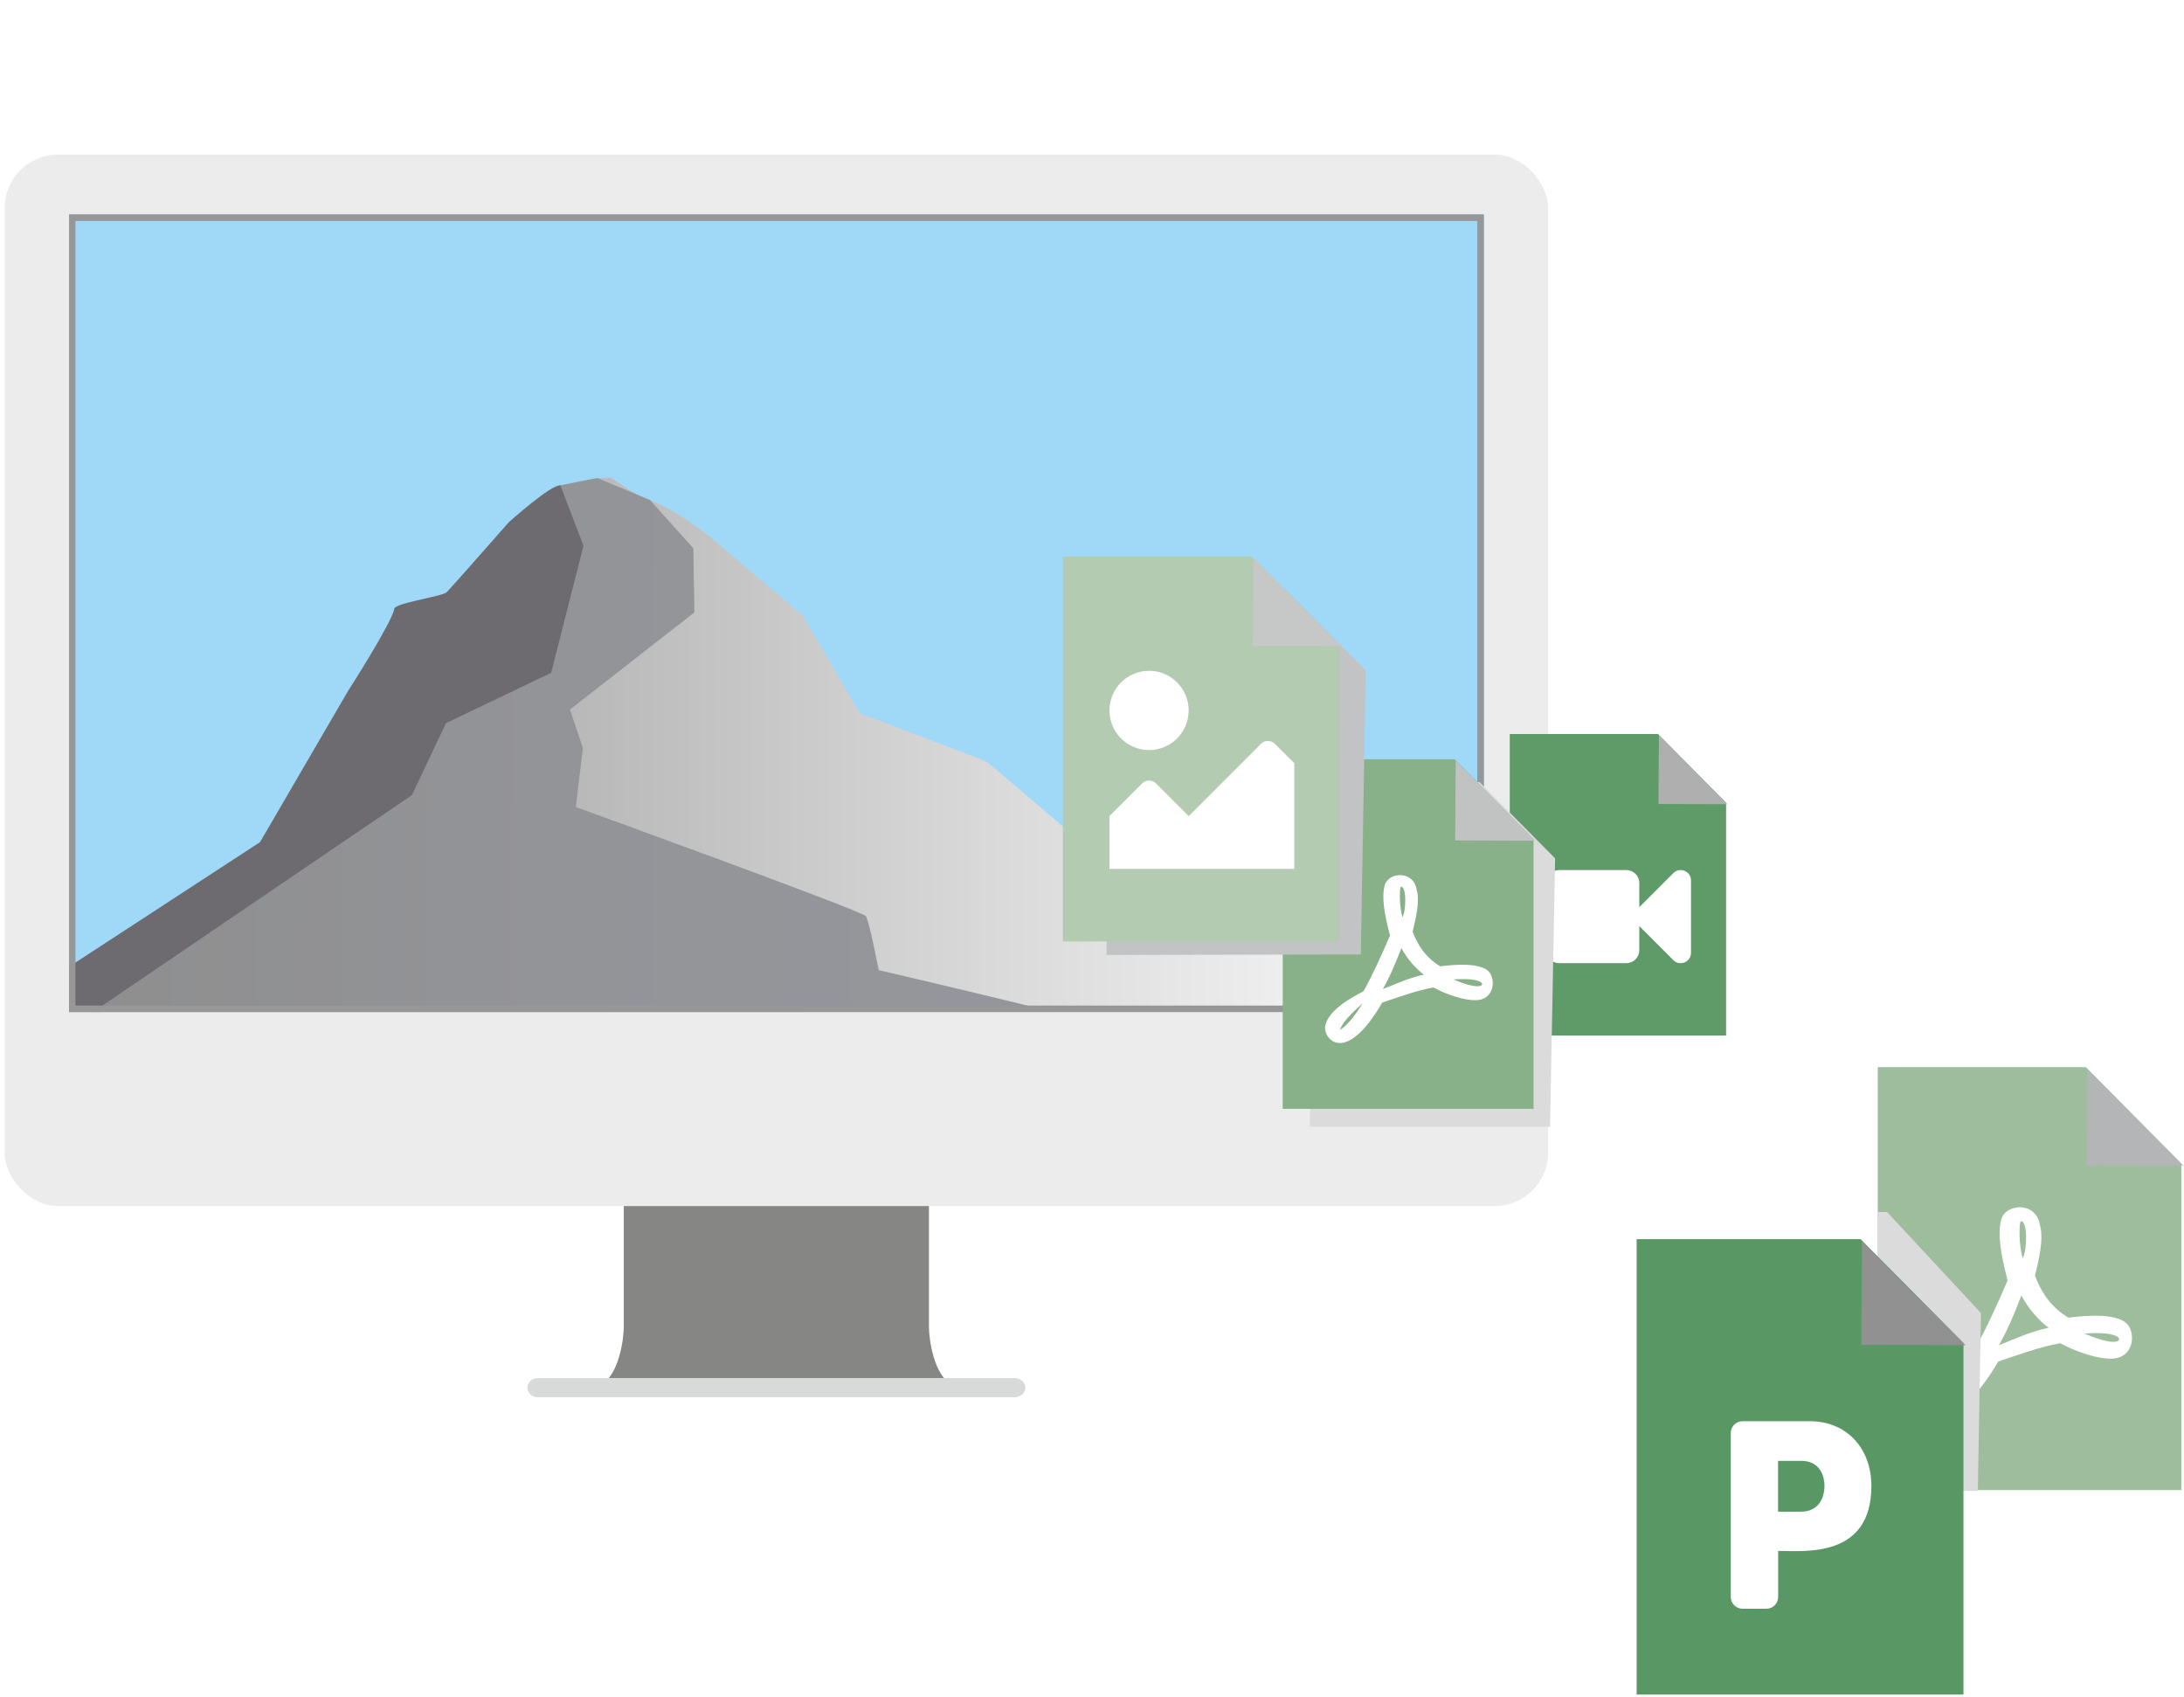 <?xml version="1.0" encoding="UTF-8"?>
<svg xmlns="http://www.w3.org/2000/svg" xmlns:xlink="http://www.w3.org/1999/xlink" width="900px" height="699px" viewBox="0 0 579 450">
  <defs>
    <clipPath id="uuid-642c25f2-f716-4223-8453-d3d3a74f145e">
      <rect id="uuid-79183246-f5e1-451e-9d9f-6cf8e78de44c" data-name="SVGID" x="18.112" y="56.904" width="375.303" height="211.489" style="fill: none;"></rect>
    </clipPath>
    <clipPath id="uuid-f13f578d-5003-408d-a958-4dcc7ed40336">
      <rect id="uuid-4671075b-4f73-4a3b-8aee-043b7bc65e09" data-name="SVGID" x="13.061" y="52.992" width="385.371" height="221.105" style="fill: none;"></rect>
    </clipPath>
    <linearGradient id="uuid-654adfdf-1720-4ce0-84c9-92594c430246" data-name="Unbenannter Verlauf 3" x1="9.06" y1="202.142" x2="403.55" y2="202.142" gradientTransform="matrix(1, 0, 0, 1, 0, 0)" gradientUnits="userSpaceOnUse">
      <stop offset="0" stop-color="#8e8e8e"></stop>
      <stop offset=".641" stop-color="#d9d9d9"></stop>
      <stop offset="1" stop-color="#fff"></stop>
    </linearGradient>
    <linearGradient id="uuid-dcd1ba9b-cdeb-4e7a-9664-cba1d78073e7" data-name="Unbenannter Verlauf 61" x1="24.611" y1="205.247" x2="318.515" y2="205.247" gradientTransform="translate(-13.185 -3.232) rotate(.203)" gradientUnits="userSpaceOnUse">
      <stop offset="0" stop-color="#8e8e8e"></stop>
      <stop offset=".004" stop-color="#8e8e8e"></stop>
      <stop offset=".463" stop-color="#939498"></stop>
      <stop offset="1" stop-color="#95979c"></stop>
    </linearGradient>
    <clipPath id="uuid-fe068cf2-7676-4a4c-a8b1-69dd4a686dfa">
      <rect x="497.82" y="308.286" width="51.876" height="87.126" style="fill: none;"></rect>
    </clipPath>
  </defs>
  <g style="isolation: isolate;">
    <g id="uuid-c01e3976-fa94-44d8-8c84-4dae4bbb231a" data-name="BG">
      <rect width="579" height="450" style="fill: #fff;"></rect>
    </g>
    <g id="uuid-b7ef78bb-a14e-435d-8c1a-f0caa9363d66" data-name="Ebene 2">
      <g>
        <g>
          <path d="M252.3,367.235c-4.781-2.55-6.056-12.112-6.056-15.299v-36.177h-80.96v36.177c0,3.187-1.275,12.75-6.056,15.299h93.072Z" style="fill: #868685;"></path>
          <rect x="1.02" y="41.008" width="409.488" height="278.862" rx="14.173" ry="14.173" style="fill: #ececec;"></rect>
          <path d="M271.822,368.032c0,1.402-1.276,2.55-2.835,2.55h-126.448c-1.559,0-2.835-1.147-2.835-2.55s1.276-2.55,2.835-2.55h126.448c1.559,0,2.835,1.147,2.835,2.55Z" style="fill: #d8d9d9;"></path>
          <rect x="18.112" y="56.904" width="375.303" height="211.489" style="fill: #60605f;"></rect>
        </g>
        <g style="clip-path: url(#uuid-642c25f2-f716-4223-8453-d3d3a74f145e);">
          <g style="clip-path: url(#uuid-f13f578d-5003-408d-a958-4dcc7ed40336);">
            <rect x="10.201" y="51.743" width="393.726" height="224.433" style="fill: #a0d8f7;"></rect>
            <g>
              <path d="M403.55,277.635c-13.892-5.089-61.337-26.94-61.337-26.94l-12.289,.62s-28.181-16.31-35.086-21.389c-6.905-5.08-32.183-27.326-33.459-27.985-1.276-.659-33.473-12.725-33.473-12.725l-15.114-25.926-24.298-20.637s-8.684-7.161-16.267-10.035c-7.584-2.874-9.157-6.414-11.741-5.921-2.584,.492-17.834-.185-20.153,14.769s-58.383,77.496-58.383,77.496L9.06,275.441l394.489,2.194Z" style="fill: url(#uuid-654adfdf-1720-4ce0-84c9-92594c430246);"></path>
              <path d="M10.431,277.942l106.316-63.879,3.939-15.277,11.962-10.974s15.476-8.663,16.658-9.447c1.182-.783,3.277-7.877,3.277-7.877,0,0,.842-10.867,.678-13.392-.164-2.525,1.394-10.203,1.394-10.203,0,0-.198-9.399-.678-10.46s-3.047-7.478-5.528-7.714c-2.481-.237-13.655,9.769-13.655,9.769,0,0-15.31,17.42-16.469,18.564-1.159,1.144-13.672,2.863-13.916,4.381-.586,3.648-12.327,21.914-12.327,21.914l-23.299,40.007-60.195,39.258,1.842,15.331Z" style="fill: #6d6b6f;"></path>
              <path d="M303.988,275.711c6.228-.501-71.079-18.412-71.079-18.412,0,0-2.48-12.903-3.393-14.304-.913-1.401-76.959-28.961-76.959-28.961l1.884-15.647-3.429-10.203,33.008-25.764-.279-16.995-11.515-12.808-13.94-5.835-9.834,1.937,6.147,16.019-8.582,33.714-27.903,13.351-9.038,19.081L10.431,277.942l293.558-2.231Z" style="fill: url(#uuid-dcd1ba9b-cdeb-4e7a-9664-cba1d78073e7);"></path>
            </g>
          </g>
        </g>
        <path d="M391.717,58.603v208.093H19.811V58.603H391.717m1.698-1.698H18.112v211.489H393.415V56.904h0Z" style="fill: #979797;"></path>
      </g>
    </g>
    <g id="uuid-8b609c92-0944-4cce-8487-31663247769e" data-name="Ebene 3">
      <g>
        <g>
          <polygon points="578.494 395.207 497.958 395.207 497.958 283.021 553.148 283.021 578.494 308.605 578.494 395.207" style="fill: #9dbd9c;"></polygon>
          <polygon points="579 309.135 553.32 309.055 553.496 283.463 579 309.135" style="fill: #b4b5b6; mix-blend-mode: multiply;"></polygon>
        </g>
        <path d="M564.011,351.038c-2.935-2.887-11.308-2.093-15.495-1.564-4.138-2.526-6.905-6.015-8.854-11.14,.938-3.874,2.43-9.769,1.299-13.474-1.011-6.304-9.095-5.678-10.25-1.42-1.059,3.874-.096,9.263,1.684,16.145-2.406,5.75-5.991,13.474-8.517,17.901-4.812,2.478-11.308,6.304-12.271,11.116-.794,3.802,6.256,13.281,18.31-7.507,5.39-1.78,11.26-3.97,16.457-4.836,4.547,2.454,9.865,4.09,13.426,4.09,6.135,0,6.737-6.785,4.211-9.311Zm-47.664,18.719c1.227-3.296,5.895-7.098,7.314-8.421-4.571,7.29-7.314,8.59-7.314,8.421Zm19.633-45.859c1.78,0,1.612,7.723,.433,9.817-1.059-3.344-1.035-9.817-.433-9.817Zm-5.871,32.867c2.334-4.066,4.331-8.902,5.943-13.161,1.997,3.633,4.547,6.544,7.242,8.541-5.005,1.035-9.36,3.152-13.185,4.62Zm31.664-1.203s-1.203,1.444-8.975-1.877c8.445-.626,9.841,1.299,8.975,1.877Z" style="fill: #fff;"></path>
      </g>
      <g style="clip-path: url(#uuid-fe068cf2-7676-4a4c-a8b1-69dd4a686dfa);">
        <polygon points="523.674 442.536 444.555 442.536 446.215 321.45 500.434 321.45 525.334 348.256 523.674 442.536" style="fill: #dbdbdb; mix-blend-mode: multiply;"></polygon>
      </g>
      <g>
        <g>
          <polygon points="520.694 449.433 433.989 449.433 433.989 328.652 493.407 328.652 520.694 356.196 520.694 449.433" style="fill: #599865;"></polygon>
          <polygon points="521.239 356.767 493.591 356.681 493.781 329.128 521.239 356.767" style="fill: #919191; mix-blend-mode: multiply;"></polygon>
        </g>
        <path d="M458.964,423.562v-43.517c0-1.71,1.399-3.108,3.108-3.108h17.925c9.506,0,16.267,6.994,16.267,17.174,0,19.246-17.795,17.225-24.737,17.225v12.226c0,1.71-1.399,3.108-3.108,3.108h-6.346c-1.71,0-3.108-1.399-3.108-3.108Zm12.563-22.639h5.958c2.046,0,3.601-.622,4.688-1.865,2.202-2.538,2.176-7.382,.026-9.791-1.062-1.192-2.564-1.813-4.507-1.813h-6.191v13.47h.026Z" style="fill: #fff;"></path>
      </g>
    </g>
    <g id="uuid-596b589f-c741-476c-81d5-c1a5e1b41874" data-name="Ebene 4">
      <g>
        <g>
          <polygon points="457.721 274.633 400.327 274.633 400.327 194.682 439.658 194.682 457.721 212.915 457.721 274.633" style="fill: #5f9b69;"></polygon>
          <polygon points="458.082 213.293 439.78 213.236 439.906 194.998 458.082 213.293" style="fill: #afafb0; mix-blend-mode: multiply;"></polygon>
        </g>
        <path d="M443.725,231.564l-9.034,9.032v-6.408c0-1.894-1.535-3.429-3.429-3.429h-17.832c-1.894,0-3.429,1.535-3.429,3.429v17.832c0,1.894,1.535,3.429,3.429,3.429h17.832c1.894,0,3.429-1.535,3.429-3.429v-6.408l9.034,9.032c1.718,1.718,4.683,.511,4.683-1.94v-19.2c0-2.454-2.968-3.655-4.683-1.94h0Z" style="fill: #fff;"></path>
      </g>
      <polygon points="411.021 298.846 347.304 298.846 348.641 207.412 392.305 207.412 412.358 227.654 411.021 298.846" style="fill: #dbdbdb; mix-blend-mode: multiply;"></polygon>
      <g>
        <g>
          <polygon points="406.637 294.081 340.097 294.081 340.097 201.39 385.696 201.39 406.637 222.528 406.637 294.081" style="fill: #88b089;"></polygon>
          <polygon points="407.055 222.966 385.838 222.9 385.983 201.756 407.055 222.966" style="fill: #c1c2c2; mix-blend-mode: multiply;"></polygon>
        </g>
        <path d="M394.671,257.587c-2.425-2.385-9.343-1.729-12.802-1.292-3.419-2.087-5.705-4.97-7.316-9.204,.775-3.201,2.008-8.071,1.073-11.132-.835-5.208-7.514-4.691-8.469-1.173-.875,3.201-.08,7.653,1.392,13.339-1.988,4.751-4.95,11.132-7.037,14.79-3.976,2.048-9.343,5.208-10.138,9.184-.656,3.141,5.169,10.973,15.128-6.202,4.453-1.471,9.303-3.28,13.597-3.996,3.757,2.028,8.15,3.379,11.093,3.379,5.069,0,5.566-5.606,3.479-7.693Zm-39.381,15.466c1.014-2.723,4.87-5.864,6.043-6.958-3.777,6.023-6.043,7.097-6.043,6.958Zm16.221-37.89c1.471,0,1.332,6.381,.358,8.111-.875-2.763-.855-8.111-.358-8.111Zm-4.851,27.155c1.928-3.36,3.578-7.355,4.91-10.874,1.65,3.002,3.757,5.407,5.984,7.057-4.135,.855-7.733,2.604-10.894,3.817Zm26.161-.994s-.994,1.193-7.415-1.551c6.978-.517,8.131,1.073,7.415,1.551Z" style="fill: #fff;"></path>
      </g>
      <polygon points="360.826 253.149 293.352 253.269 294.597 156.442 340.836 156.36 362.109 177.758 360.826 253.149" style="fill: #c2c3c4; mix-blend-mode: multiply;"></polygon>
      <g>
        <g>
          <polygon points="355.055 249.688 281.779 249.688 281.779 147.614 331.994 147.614 355.055 170.892 355.055 249.688" style="fill: #b3cbb1;"></polygon>
          <polygon points="355.515 171.374 332.15 171.302 332.31 148.016 355.515 171.374" style="fill: #c6c7c7; mix-blend-mode: multiply;"></polygon>
        </g>
        <g>
          <path d="M294.129,230.451h49.037v-28.021l-5.144-5.144c-1.029-1.029-2.693-1.029-3.722,0l-19.155,19.155-8.647-8.647c-1.029-1.029-2.693-1.029-3.722,0l-8.647,8.647v14.011Z" style="fill: #fff;"></path>
          <circle cx="304.636" cy="188.42" r="10.508" style="fill: #fff;"></circle>
        </g>
      </g>
    </g>
  </g>
</svg>
